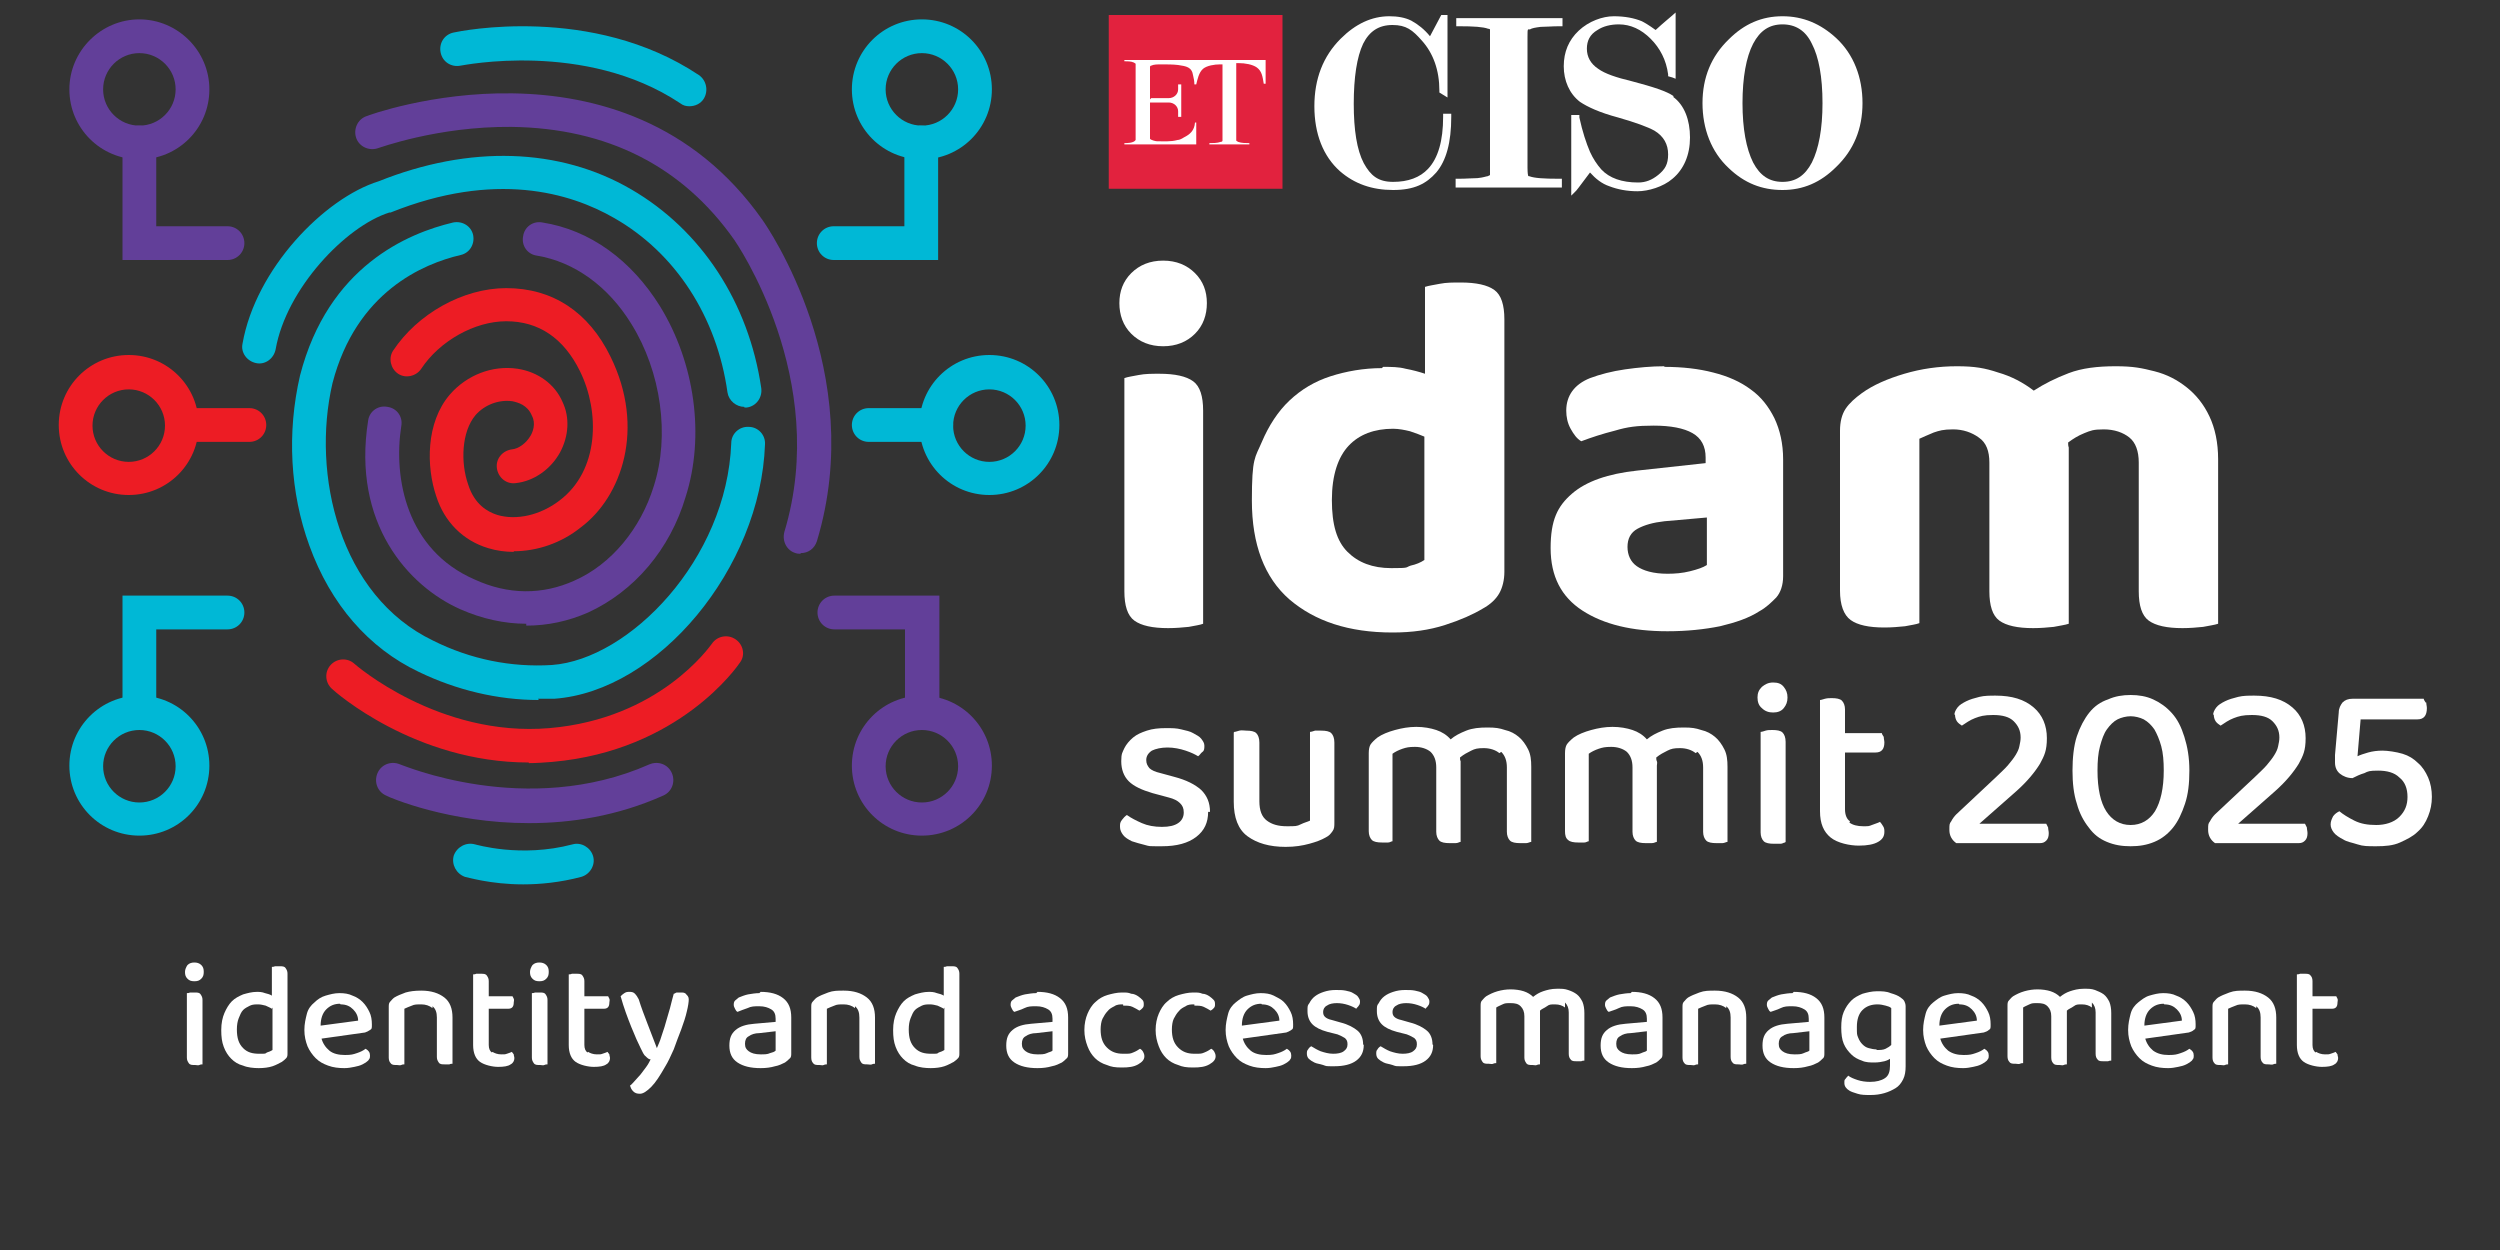 <?xml version="1.0" encoding="UTF-8"?>
<svg id="Layer_2" xmlns="http://www.w3.org/2000/svg" width="400" height="200" version="1.1" viewBox="0 0 400 200">
  <rect x="0" y="0" width="400" height="200" fill="#333333" stroke="none"/>
  <!-- Generator: Adobe Illustrator 29.3.1, SVG Export Plug-In . SVG Version: 2.1.0 Build 151)  -->
  <defs>
    <style>
      .st0 {
        fill: #00b8d6;
      }

      .st1 {
        fill: #e2223e;
      }

      .st2 {
        fill: #ed1c24;
      }

      .st3 {
        fill: #fff;
      }

      .st4 {
        fill: #623f99;
      }
    </style>
  </defs>
  <g id="Layer_1-2">
    <g>
      <path class="st3" d="M29.6,155.5c0-.4.2-.8.4-1.1.3-.3.7-.4,1.1-.4s.8.1,1.1.4.4.6.4,1.1-.1.8-.4,1.1-.6.4-1.1.4-.8-.1-1.1-.4c-.3-.3-.4-.6-.4-1.1ZM32.4,170.3c-.1,0-.3,0-.5.1s-.4,0-.7,0c-.5,0-.8,0-1-.3s-.3-.5-.3-.9v-10.3c.1,0,.3,0,.5-.1.2,0,.4,0,.7,0,.5,0,.8,0,1,.3s.3.5.3.9v10.2Z"/>
      <path class="st3" d="M41,158.7c.5,0,.9,0,1.4.2.4.1.8.2,1.1.4v-4.6c.1,0,.3,0,.5-.1.2,0,.4,0,.7,0,.5,0,.8,0,1,.3s.3.5.3.9v12.7c0,.3,0,.6-.2.8s-.4.4-.7.6c-.4.2-.9.5-1.5.7-.6.2-1.4.3-2.2.3s-1.8-.1-2.5-.4c-.8-.2-1.4-.6-1.9-1.1s-.9-1.1-1.2-1.9c-.3-.8-.4-1.6-.4-2.7s.2-2,.5-2.7.7-1.4,1.2-1.9,1.1-.8,1.8-1.1c.7-.2,1.4-.4,2.2-.4h0ZM43.5,161.4c-.3-.2-.6-.3-1-.5-.4-.1-.8-.2-1.2-.2s-.9,0-1.3.2c-.4.2-.8.4-1.1.7s-.5.8-.7,1.3c-.2.5-.3,1.1-.3,1.8,0,1.4.3,2.3,1,3s1.5.9,2.6.9.9,0,1.2-.2c.3-.1.6-.2.9-.4v-6.8h0Z"/>
      <path class="st3" d="M51.4,166c.2.9.7,1.6,1.3,2.1s1.5.7,2.5.7,1.3-.1,1.9-.3,1-.4,1.4-.7c.5.3.7.6.7,1.1s-.1.5-.3.8c-.2.2-.5.4-.9.6-.4.2-.8.3-1.3.4s-1,.2-1.6.2c-.9,0-1.8-.1-2.6-.4s-1.4-.6-2-1.2c-.5-.5-1-1.2-1.3-1.9-.3-.8-.5-1.6-.5-2.6s.2-1.8.4-2.6.7-1.4,1.2-1.8c.5-.5,1.1-.9,1.8-1.1s1.4-.4,2.2-.4,1.5.1,2.1.4c.6.2,1.2.6,1.6,1,.5.5.8,1,1.1,1.6s.4,1.3.4,2,0,.7-.3.9-.5.3-.8.4l-7.1,1h0ZM54.4,160.6c-.9,0-1.6.3-2.2.9s-.9,1.5-.9,2.6l6-.8c0-.7-.3-1.3-.8-1.8-.5-.5-1.1-.8-2-.8h0Z"/>
      <path class="st3" d="M69.2,161.3c-.5-.4-1.1-.6-1.8-.6s-1.1,0-1.5.2c-.5.2-.8.3-1.2.5v8.9c-.1,0-.3,0-.5.1s-.4,0-.7,0c-.5,0-.8,0-1-.3-.2-.2-.3-.5-.3-.9v-8c0-.4,0-.7.2-.9s.4-.5.7-.7c.5-.3,1-.5,1.8-.8.7-.2,1.5-.3,2.5-.3,1.6,0,2.8.4,3.7,1.1.9.7,1.3,1.8,1.3,3.2v7.4c-.1,0-.3,0-.5.1-.2,0-.4,0-.7,0-.5,0-.8,0-1-.3s-.3-.5-.3-.9v-6.3c0-.8-.2-1.4-.7-1.8h0Z"/>
      <path class="st3" d="M78.8,168.3c.3.2.8.4,1.4.4s.6,0,.9-.1.6-.2.8-.3c.1.1.2.3.3.4,0,.2.1.4.1.6,0,.4-.2.8-.6,1-.4.3-1.1.4-2,.4s-2.2-.3-2.9-.8-1.1-1.4-1.1-2.7v-11.3c.1,0,.3,0,.5-.1.2,0,.4,0,.7,0,.5,0,.8,0,1,.3s.3.5.3.9v2.4h3.8c0,0,.1.2.2.4s0,.4,0,.6c0,.7-.3,1-.9,1h-3.1v5.8c0,.6.2,1,.5,1.2h0Z"/>
      <path class="st3" d="M84.8,155.5c0-.4.2-.8.4-1.1.3-.3.7-.4,1.1-.4s.8.1,1.1.4.4.6.4,1.1-.1.8-.4,1.1-.6.4-1.1.4-.8-.1-1.1-.4-.4-.6-.4-1.1ZM87.6,170.3c-.1,0-.3,0-.5.1s-.4,0-.7,0c-.5,0-.8,0-1-.3s-.3-.5-.3-.9v-10.3c.1,0,.3,0,.5-.1.2,0,.4,0,.7,0,.5,0,.8,0,1,.3s.3.5.3.9c0,0,0,10.2,0,10.2Z"/>
      <path class="st3" d="M94.1,168.3c.3.2.8.4,1.4.4s.6,0,.9-.1.6-.2.8-.3c.1.1.2.3.3.4,0,.2.1.4.1.6,0,.4-.2.8-.6,1-.4.3-1.1.4-2,.4s-2.2-.3-2.9-.8-1.1-1.4-1.1-2.7v-11.3c.1,0,.3,0,.5-.1.2,0,.4,0,.7,0,.5,0,.8,0,1,.3s.3.5.3.9v2.4h3.8c0,0,.1.2.2.4s0,.4,0,.6c0,.7-.3,1-.9,1h-3.1v5.8c0,.6.2,1,.5,1.2h0Z"/>
      <path class="st3" d="M102.5,167.7c-.4-.8-.9-1.9-1.5-3.4-.6-1.5-1.2-3.1-1.7-4.9.2-.2.3-.3.6-.5s.5-.2.8-.2.6,0,.9.3c.2.2.4.5.6.9.4,1.3.9,2.6,1.4,3.9.5,1.3,1,2.6,1.5,3.9h0c.2-.5.5-1.1.7-1.8.2-.7.5-1.4.7-2.2s.5-1.6.7-2.4.4-1.6.6-2.3c.2,0,.3-.2.5-.2.2,0,.4,0,.6,0,.4,0,.7,0,.9.3.2.2.4.4.4.8s-.1,1.1-.3,1.9c-.2.9-.5,1.8-.9,2.9-.4,1-.8,2.1-1.2,3.2-.5,1.1-.9,2-1.4,2.8-.8,1.4-1.5,2.5-2.2,3.2s-1.3,1.1-1.8,1.1-.8-.1-1.1-.4-.4-.6-.5-.9c.3-.2.5-.5.8-.8.3-.3.6-.7.9-1,.3-.4.6-.8.9-1.2.3-.4.5-.8.7-1.2-.3,0-.5-.2-.8-.5-.3-.2-.5-.7-.8-1.3h0Z"/>
      <path class="st3" d="M121.7,158.7c1.5,0,2.7.3,3.6,1s1.3,1.7,1.3,3.1v5.7c0,.4,0,.7-.3.9-.2.2-.4.4-.7.6-.4.2-1,.5-1.6.6-.7.2-1.4.3-2.3.3-1.6,0-2.8-.3-3.7-.9-.9-.6-1.3-1.5-1.3-2.7s.3-1.9,1-2.5,1.7-.9,3-1l3.4-.3v-.5c0-.7-.2-1.2-.7-1.5-.5-.3-1.1-.5-1.9-.5s-1.3,0-1.9.3c-.6.2-1.1.4-1.6.6-.2-.1-.3-.3-.4-.5s-.2-.4-.2-.6,0-.5.2-.7.4-.3.6-.5c.5-.2,1-.4,1.5-.5.6-.1,1.2-.2,1.8-.2h0ZM121.7,168.7c.6,0,1.1,0,1.5-.2.4-.1.7-.2.9-.4v-3.1l-2.6.3c-.7,0-1.3.2-1.7.5-.4.2-.6.6-.6,1.2s.2.9.6,1.2,1,.5,1.9.5h0Z"/>
      <path class="st3" d="M136.8,161.3c-.5-.4-1.1-.6-1.8-.6s-1.1,0-1.5.2c-.5.2-.8.3-1.2.5v8.9c-.1,0-.3,0-.5.1s-.4,0-.7,0c-.5,0-.8,0-1-.3-.2-.2-.3-.5-.3-.9v-8c0-.4,0-.7.2-.9s.4-.5.7-.7c.5-.3,1-.5,1.8-.8s1.5-.3,2.5-.3c1.6,0,2.8.4,3.7,1.1.9.7,1.3,1.8,1.3,3.2v7.4c-.1,0-.3,0-.5.1s-.4,0-.7,0c-.5,0-.8,0-1-.3s-.3-.5-.3-.9v-6.3c0-.8-.2-1.4-.7-1.8h0Z"/>
      <path class="st3" d="M148.5,158.7c.5,0,.9,0,1.4.2.4.1.8.2,1.1.4v-4.6c.1,0,.3,0,.5-.1.2,0,.4,0,.7,0,.5,0,.8,0,1,.3s.3.5.3.9v12.7c0,.3,0,.6-.2.8s-.4.4-.7.6c-.4.2-.9.5-1.5.7-.6.2-1.4.3-2.2.3s-1.8-.1-2.5-.4c-.8-.2-1.4-.6-1.9-1.1s-.9-1.1-1.2-1.9c-.3-.8-.4-1.6-.4-2.7s.2-2,.5-2.7.7-1.4,1.2-1.9,1.1-.8,1.8-1.1c.7-.2,1.4-.4,2.2-.4h0ZM151,161.4c-.3-.2-.6-.3-1-.5-.4-.1-.8-.2-1.2-.2s-.9,0-1.3.2c-.4.2-.8.4-1.1.7-.3.3-.5.8-.7,1.3-.2.5-.3,1.1-.3,1.8,0,1.4.3,2.3,1,3s1.5.9,2.6.9.9,0,1.2-.2c.3-.1.6-.2.9-.4v-6.8h0Z"/>
      <path class="st3" d="M166,158.7c1.5,0,2.7.3,3.6,1s1.3,1.7,1.3,3.1v5.7c0,.4,0,.7-.3.9-.2.2-.4.4-.7.6-.4.2-1,.5-1.6.6-.7.2-1.4.3-2.3.3-1.6,0-2.8-.3-3.7-.9-.9-.6-1.3-1.5-1.3-2.7s.3-1.9,1-2.5,1.7-.9,3-1l3.4-.3v-.5c0-.7-.2-1.2-.7-1.5-.5-.3-1.1-.5-1.9-.5s-1.3,0-1.9.3-1.1.4-1.6.6c-.2-.1-.3-.3-.4-.5s-.2-.4-.2-.6,0-.5.2-.7.4-.3.6-.5c.5-.2,1-.4,1.5-.5.6-.1,1.2-.2,1.8-.2h0ZM166,168.7c.6,0,1.1,0,1.5-.2s.7-.2.9-.4v-3.1l-2.6.3c-.7,0-1.3.2-1.7.5-.4.2-.6.6-.6,1.2s.2.9.6,1.2,1,.5,1.9.5h0Z"/>
      <path class="st3" d="M179.7,160.7c-.5,0-1,0-1.4.3-.4.2-.8.4-1.1.8-.3.3-.6.8-.8,1.2s-.3,1.1-.3,1.7c0,1.3.3,2.2,1,2.9s1.5,1,2.6,1,1.1,0,1.6-.2.8-.4,1.1-.6c.2.1.4.3.5.5s.2.4.2.7c0,.5-.3.9-1,1.3s-1.5.5-2.6.5-1.7-.1-2.4-.4c-.7-.2-1.4-.6-1.9-1.1-.5-.5-.9-1.1-1.2-1.9s-.5-1.6-.5-2.6.2-1.9.5-2.6.7-1.4,1.3-1.9c.5-.5,1.2-.9,1.9-1.1.7-.2,1.5-.4,2.3-.4s1,0,1.5.2c.4,0,.8.2,1.1.4.3.2.5.4.7.6.2.2.2.5.2.7s0,.4-.2.6-.3.3-.5.4c-.3-.2-.7-.4-1.1-.6-.4-.2-.9-.2-1.5-.2h0Z"/>
      <path class="st3" d="M191.1,160.7c-.5,0-1,0-1.4.3-.4.2-.8.4-1.1.8-.3.3-.6.8-.8,1.2s-.3,1.1-.3,1.7c0,1.3.3,2.2,1,2.9s1.5,1,2.6,1,1.1,0,1.6-.2.8-.4,1.1-.6c.2.1.4.3.5.5s.2.4.2.7c0,.5-.3.9-1,1.3s-1.5.5-2.6.5-1.7-.1-2.4-.4c-.7-.2-1.4-.6-1.9-1.1-.5-.5-.9-1.1-1.2-1.9s-.5-1.6-.5-2.6.2-1.9.5-2.6.7-1.4,1.3-1.9c.5-.5,1.2-.9,1.9-1.1.7-.2,1.5-.4,2.3-.4s1,0,1.5.2c.4,0,.8.2,1.1.4.3.2.5.4.7.6.2.2.2.5.2.7s0,.4-.2.6-.3.3-.5.4c-.3-.2-.7-.4-1.1-.6-.4-.2-.9-.2-1.5-.2h0Z"/>
      <path class="st3" d="M198.8,166c.2.9.7,1.6,1.3,2.1s1.5.7,2.5.7,1.3-.1,1.9-.3c.6-.2,1-.4,1.4-.7.5.3.7.6.7,1.1s-.1.5-.3.8c-.2.2-.5.4-.9.6-.4.2-.8.3-1.3.4s-1,.2-1.6.2c-.9,0-1.8-.1-2.6-.4s-1.4-.6-2-1.2c-.5-.5-1-1.2-1.3-1.9-.3-.8-.5-1.6-.5-2.6s.2-1.8.4-2.6.7-1.4,1.2-1.8,1.1-.9,1.8-1.1,1.4-.4,2.2-.4,1.5.1,2.1.4,1.2.6,1.6,1c.5.5.8,1,1.1,1.6s.4,1.3.4,2,0,.7-.3.9-.5.3-.8.4l-7.1,1h0ZM201.8,160.6c-.9,0-1.6.3-2.2.9s-.9,1.5-.9,2.6l6-.8c0-.7-.3-1.3-.8-1.8-.5-.5-1.1-.8-2-.8h0Z"/>
      <path class="st3" d="M218.2,167.2c0,1.1-.4,1.9-1.2,2.5s-2,.9-3.5.9-1.2,0-1.8-.2-1-.2-1.4-.4-.7-.4-.9-.6c-.2-.2-.3-.5-.3-.8s0-.5.2-.7c.1-.2.3-.4.5-.5.5.3,1,.6,1.5.8.6.2,1.3.4,2,.4s1.3-.1,1.7-.4.6-.6.6-1.1-.1-.7-.4-1c-.3-.2-.7-.4-1.2-.6l-1.6-.4c-1.1-.3-1.9-.7-2.4-1.2s-.8-1.2-.8-2.1,0-.9.3-1.3c.2-.4.5-.8.9-1.1.4-.3.8-.5,1.4-.7.6-.2,1.2-.3,1.9-.3s1.1,0,1.6.1.9.2,1.2.4c.3.2.6.3.8.6s.3.5.3.7,0,.5-.2.7c-.1.2-.3.3-.4.5-.3-.2-.7-.4-1.3-.6-.6-.2-1.2-.3-1.8-.3s-1.2.1-1.6.4c-.4.2-.6.6-.6,1s.1.6.3.8c.2.2.6.4,1.1.5l1.4.4c1.2.3,2.1.8,2.7,1.3.6.5.9,1.3.9,2.2h0Z"/>
      <path class="st3" d="M229.3,167.2c0,1.1-.4,1.9-1.2,2.5s-2,.9-3.5.9-1.2,0-1.8-.2-1-.2-1.4-.4-.7-.4-.9-.6c-.2-.2-.3-.5-.3-.8s0-.5.2-.7c.1-.2.3-.4.5-.5.5.3,1,.6,1.5.8.6.2,1.3.4,2,.4s1.3-.1,1.7-.4.6-.6.6-1.1-.1-.7-.4-1c-.3-.2-.7-.4-1.2-.6l-1.6-.4c-1.1-.3-1.9-.7-2.4-1.2s-.8-1.2-.8-2.1,0-.9.3-1.3c.2-.4.5-.8.9-1.1.4-.3.8-.5,1.4-.7.6-.2,1.2-.3,1.9-.3s1.1,0,1.6.1.9.2,1.2.4c.3.2.6.3.8.6s.3.5.3.7,0,.5-.2.7c-.1.2-.3.3-.4.5-.3-.2-.7-.4-1.3-.6-.6-.2-1.2-.3-1.8-.3s-1.2.1-1.6.4c-.4.2-.6.6-.6,1s.1.6.3.8c.2.2.6.4,1.1.5l1.4.4c1.2.3,2.1.8,2.7,1.3.6.5.9,1.3.9,2.2h0Z"/>
      <path class="st3" d="M250.4,161.2c-.4-.3-.9-.5-1.6-.5s-.9,0-1.3.3-.8.4-1.1.7c0,.1,0,.3,0,.4,0,.2,0,.3,0,.4v7.8c-.1,0-.3,0-.5.1s-.4,0-.7,0c-.5,0-.8,0-1-.3s-.3-.5-.3-.9v-6.6c0-.7-.2-1.2-.6-1.6s-.9-.5-1.6-.5-.9,0-1.3.2-.7.3-1,.5v8.9c-.1,0-.3,0-.5.1s-.4,0-.7,0c-.5,0-.8,0-1-.3s-.3-.5-.3-.9v-8c0-.4,0-.7.2-.9s.4-.5.7-.7c.5-.3,1.1-.6,1.8-.8.7-.2,1.4-.3,2.1-.3s1.5.1,2.1.3,1.1.5,1.5.9c.5-.4,1-.7,1.6-.9.6-.2,1.3-.4,2.2-.4s1.2,0,1.8.2,1,.4,1.4.7.7.8.9,1.2c.2.5.3,1.1.3,1.8v7.6c-.1,0-.3,0-.5.1-.2,0-.4,0-.7,0-.5,0-.8,0-1-.3-.2-.2-.3-.5-.3-.9v-6.6c0-.7-.2-1.2-.6-1.6h0Z"/>
      <path class="st3" d="M261.1,158.7c1.5,0,2.7.3,3.6,1s1.3,1.7,1.3,3.1v5.7c0,.4,0,.7-.3.9-.2.2-.4.4-.7.6-.4.2-1,.5-1.6.6-.7.2-1.4.3-2.3.3-1.6,0-2.8-.3-3.7-.9-.9-.6-1.3-1.5-1.3-2.7s.3-1.9,1-2.5,1.7-.9,3-1l3.4-.3v-.5c0-.7-.2-1.2-.7-1.5-.5-.3-1.1-.5-1.9-.5s-1.3,0-1.9.3-1.1.4-1.6.6c-.2-.1-.3-.3-.4-.5s-.2-.4-.2-.6,0-.5.2-.7.4-.3.6-.5c.5-.2,1-.4,1.5-.5.6-.1,1.2-.2,1.8-.2h0ZM261.1,168.7c.6,0,1.1,0,1.5-.2s.7-.2.9-.4v-3.1l-2.6.3c-.7,0-1.3.2-1.7.5-.4.2-.6.6-.6,1.2s.2.9.6,1.2,1,.5,1.9.5h0Z"/>
      <path class="st3" d="M276.2,161.3c-.5-.4-1.1-.6-1.8-.6s-1.1,0-1.5.2c-.5.2-.8.3-1.2.5v8.9c-.1,0-.3,0-.5.1s-.4,0-.7,0c-.5,0-.8,0-1-.3-.2-.2-.3-.5-.3-.9v-8c0-.4,0-.7.2-.9s.4-.5.7-.7c.5-.3,1-.5,1.8-.8s1.5-.3,2.5-.3c1.6,0,2.8.4,3.7,1.1.9.7,1.3,1.8,1.3,3.2v7.4c-.1,0-.3,0-.5.1s-.4,0-.7,0c-.5,0-.8,0-1-.3-.2-.2-.3-.5-.3-.9v-6.3c0-.8-.2-1.4-.7-1.8h0Z"/>
      <path class="st3" d="M287,158.7c1.5,0,2.7.3,3.6,1s1.3,1.7,1.3,3.1v5.7c0,.4,0,.7-.3.9-.2.2-.4.4-.7.6-.4.2-1,.5-1.6.6-.7.2-1.4.3-2.3.3-1.6,0-2.8-.3-3.7-.9-.9-.6-1.3-1.5-1.3-2.7s.3-1.9,1-2.5,1.7-.9,3-1l3.4-.3v-.5c0-.7-.2-1.2-.7-1.5-.5-.3-1.1-.5-1.9-.5s-1.3,0-1.9.3-1.1.4-1.6.6c-.2-.1-.3-.3-.4-.5s-.2-.4-.2-.6,0-.5.2-.7.4-.3.6-.5c.5-.2,1-.4,1.5-.5.6-.1,1.2-.2,1.8-.2h0ZM287.1,168.7c.6,0,1.1,0,1.5-.2s.7-.2.9-.4v-3.1l-2.6.3c-.7,0-1.3.2-1.7.5-.4.2-.6.6-.6,1.2s.2.9.6,1.2,1,.5,1.9.5h0Z"/>
      <path class="st3" d="M302.6,169.3c-.3.2-.7.4-1.1.5s-1,.2-1.6.2-1.4,0-2-.3c-.6-.2-1.2-.5-1.7-1-.5-.5-.9-1-1.2-1.7s-.4-1.6-.4-2.6.1-1.8.4-2.5.7-1.3,1.2-1.8,1.1-.8,1.8-1.1c.7-.2,1.5-.4,2.3-.4s1.5,0,2.2.3c.7.2,1.2.4,1.6.7.3.2.5.4.6.6s.2.5.2.8v9.6c0,.8-.1,1.5-.4,2.1s-.7,1.1-1.2,1.4-1.1.6-1.8.8c-.7.2-1.4.3-2.2.3s-1.5,0-2.1-.2-1-.3-1.3-.5c-.5-.3-.8-.7-.8-1.2s0-.5.2-.7c.1-.2.3-.3.4-.5.4.3.9.5,1.5.7s1.3.3,2,.3c1,0,1.8-.2,2.4-.6s.8-1.1.8-2v-1.3h0ZM300.3,168c.5,0,1,0,1.4-.2s.7-.4.9-.6v-5.9c-.2-.2-.5-.3-.9-.4s-.8-.2-1.3-.2c-1,0-1.8.3-2.4.9-.6.6-.9,1.5-.9,2.7s0,1.2.2,1.7c.2.5.4.8.7,1.1s.6.5,1,.6c.4.1.8.2,1.2.2h0Z"/>
      <path class="st3" d="M310.4,166c.2.9.7,1.6,1.3,2.1.7.5,1.5.7,2.5.7s1.3-.1,1.9-.3,1-.4,1.4-.7c.5.3.7.6.7,1.1s-.1.5-.3.8c-.2.2-.5.4-.9.6-.4.2-.8.3-1.3.4s-1,.2-1.6.2c-.9,0-1.8-.1-2.6-.4s-1.4-.6-2-1.2c-.5-.5-1-1.2-1.3-1.9-.3-.8-.5-1.6-.5-2.6s.2-1.8.4-2.6.7-1.4,1.2-1.8,1.1-.9,1.8-1.1,1.4-.4,2.2-.4,1.5.1,2.1.4c.6.2,1.2.6,1.6,1,.5.5.8,1,1.1,1.6s.4,1.3.4,2,0,.7-.3.9c-.2.2-.5.3-.8.4l-7.1,1h0ZM313.4,160.6c-.9,0-1.6.3-2.2.9s-.9,1.5-.9,2.6l6-.8c0-.7-.3-1.3-.8-1.8-.5-.5-1.1-.8-2-.8h0Z"/>
      <path class="st3" d="M334.7,161.2c-.4-.3-.9-.5-1.6-.5s-.9,0-1.3.3-.8.4-1.1.7c0,.1,0,.3,0,.4,0,.2,0,.3,0,.4v7.8c-.1,0-.3,0-.5.1s-.4,0-.7,0c-.5,0-.8,0-1-.3-.2-.2-.3-.5-.3-.9v-6.6c0-.7-.2-1.2-.6-1.6s-.9-.5-1.6-.5-.9,0-1.3.2c-.4.2-.7.3-1,.5v8.9c-.1,0-.3,0-.5.1s-.4,0-.7,0c-.5,0-.8,0-1-.3-.2-.2-.3-.5-.3-.9v-8c0-.4,0-.7.2-.9s.4-.5.7-.7c.5-.3,1.1-.6,1.8-.8s1.4-.3,2.1-.3,1.5.1,2.1.3c.6.2,1.1.5,1.5.9.5-.4,1-.7,1.6-.9.6-.2,1.3-.4,2.2-.4s1.2,0,1.8.2c.5.2,1,.4,1.4.7s.7.8.9,1.2c.2.5.3,1.1.3,1.8v7.6c-.1,0-.3,0-.5.1-.2,0-.4,0-.7,0-.5,0-.8,0-1-.3-.2-.2-.3-.5-.3-.9v-6.6c0-.7-.2-1.2-.6-1.6h0Z"/>
      <path class="st3" d="M343.2,166c.2.9.7,1.6,1.3,2.1.7.5,1.5.7,2.5.7s1.3-.1,1.9-.3,1-.4,1.4-.7c.5.3.7.6.7,1.1s-.1.5-.3.8c-.2.2-.5.4-.9.6-.4.2-.8.3-1.3.4s-1,.2-1.6.2c-.9,0-1.8-.1-2.6-.4s-1.4-.6-2-1.2c-.5-.5-1-1.2-1.3-1.9-.3-.8-.5-1.6-.5-2.6s.2-1.8.4-2.6.7-1.4,1.2-1.8,1.1-.9,1.8-1.1,1.4-.4,2.2-.4,1.5.1,2.1.4c.6.2,1.2.6,1.6,1,.5.5.8,1,1.1,1.6s.4,1.3.4,2,0,.7-.3.9c-.2.2-.5.3-.8.4l-7.1,1h0ZM346.2,160.6c-.9,0-1.6.3-2.2.9s-.9,1.5-.9,2.6l6-.8c0-.7-.3-1.3-.8-1.8-.5-.5-1.1-.8-2-.8h0Z"/>
      <path class="st3" d="M361,161.3c-.5-.4-1.1-.6-1.8-.6s-1.1,0-1.5.2c-.5.2-.8.3-1.2.5v8.9c-.1,0-.3,0-.5.1s-.4,0-.7,0c-.5,0-.8,0-1-.3-.2-.2-.3-.5-.3-.9v-8c0-.4,0-.7.2-.9s.4-.5.7-.7c.5-.3,1-.5,1.8-.8s1.5-.3,2.5-.3c1.6,0,2.8.4,3.7,1.1.9.7,1.3,1.8,1.3,3.2v7.4c-.1,0-.3,0-.5.1s-.4,0-.7,0c-.5,0-.8,0-1-.3-.2-.2-.3-.5-.3-.9v-6.3c0-.8-.2-1.4-.7-1.8h0Z"/>
      <path class="st3" d="M370.6,168.3c.3.2.8.4,1.4.4s.6,0,.9-.1.6-.2.8-.3c.1.1.2.3.3.4,0,.2.1.4.1.6,0,.4-.2.8-.6,1-.4.3-1.1.4-2,.4s-2.2-.3-2.9-.8c-.7-.5-1.1-1.4-1.1-2.7v-11.3c.1,0,.3,0,.5-.1.2,0,.4,0,.7,0,.5,0,.8,0,1,.3.2.2.3.5.3.9v2.4h3.8c0,0,.1.2.2.4s0,.4,0,.6c0,.7-.3,1-.9,1h-3.1v5.8c0,.6.2,1,.5,1.2h0Z"/>
    </g>
    <g>
      <g>
        <g>
          <rect class="st1" x="177.4" y="2.4" width="27.8" height="27.8"/>
          <path class="st3" d="M184.2,15.7h2.8c.8,0,1.5-.6,1.5-1.4v-.8h0c.2,0,.3,0,.5,0v5.2h-.5v-.9c0-.8-.7-1.4-1.5-1.4h-3v3h0v2.3c0,.3,0,.4,0,.5.1.2.9.4,1.1.4,1.1,0,2.2.1,3.3-.2.3,0,.7-.2,1-.4,1-.5,1.7-1.1,1.8-2.4h.2v3.5h-11.5v-.2c.4,0,1.5,0,1.8-.5,0,0,0-.3,0-.7v-10.7c0-.4,0-.7,0-.8,0,0-.1-.1-.3-.2-.4-.2-1.1-.2-1.5-.2v-.2h22.6v3.8h-.3c-.2-1.2-.3-2-1.1-2.6-.7-.5-1.9-.7-2.9-.7s-.4,0-.4,0c0,0,0,0,0,.4v11.2c0,.4,0,.7,0,.8,0,0,.1.1.3.2.5.2,1.3.2,1.8.2v.2h-6.4v-.2c.5,0,1.3,0,1.8-.2.2,0,.3-.1.3-.2s0-.3,0-.7v-11.1c0-.4,0-.4,0-.4,0,0-.2,0-.4,0-.9,0-2.1.2-2.7.7-.7.6-.9,1.7-1.1,2.5h-.3c0-.5-.1-1-.2-1.4-.2-1.4-1.1-1.5-2.4-1.7-.8-.1-1.8-.1-2.7-.1-.6,0-1.2,0-1.6.2-.1,0-.2.1-.2.2,0,0,0,.2,0,.6v1.6h0v3"/>
        </g>
        <g>
          <path class="st3" d="M230.9,18.7c0,3.8-.8,6.6-2.4,8.3-1.3,1.4-3.2,2.1-5.6,2.1s-3.6-1-4.7-3c-1.1-2.1-1.6-5.3-1.6-9.5s.5-7.5,1.5-9.6c1-2,2.5-3,4.7-3s3.2.8,4.7,2.5c1.8,2,2.8,4.7,2.8,8v.3l1.3.8V2.4h-1l-1.8,3.4c-.9-1.1-1.9-1.9-3-2.5-1-.5-2.2-.7-3.5-.7-2.8,0-5.4,1.2-7.8,3.6-2.8,2.8-4.2,6.4-4.2,10.8s1.4,8,4.1,10.4c2.3,2,5.1,3,8.5,3s5.3-1,6.9-2.8c1.6-1.9,2.4-4.8,2.4-8.9v-.5h-1.3v.5h0Z"/>
          <path class="st3" d="M232.9,4.2h.5c2.4,0,3.9.1,4.7.4.2,0,.3.1.3.1,0,0,0,.3,0,1.2v20.9c0,1,0,1.2,0,1.2,0,0-.1.1-.4.2-.2,0-.6.2-1.6.3-.8,0-1.8.1-3,.1h-.5v1.4h17v-1.4h-.5c-2.4,0-3.9-.1-4.7-.4-.2,0-.2-.1-.2-.1h0s-.1-.3-.1-1.3V5.9c0-.8,0-1.1.1-1.2h.3c.3-.2.9-.3,1.7-.4.8,0,1.8-.1,3-.1h.5v-1.3h-17s0,1.3,0,1.3Z"/>
          <path class="st3" d="M267.8,15.4c-1.1-.8-3.3-1.5-6.7-2.4-2.5-.6-4.3-1.2-5.4-2-1.2-.8-1.8-1.9-1.8-3.2s.5-2.3,1.7-3c.9-.6,2.1-.9,3.4-.9,1.9,0,3.6.8,5.1,2.3,1.5,1.5,2.5,3.4,2.8,5.7v.3s.7.2.7.2h0l.5.2V2l-.8.7c-.2.2-1,.8-2.4,2.1-1.1-.8-1.8-1.2-2.2-1.4-1.2-.5-2.7-.8-4.5-.8s-4,.8-5.6,2.3-2.4,3.4-2.4,5.7.9,4.4,2.6,5.7c1.2.8,3.1,1.7,6.1,2.5,2.8.8,4.7,1.5,5.8,2.1,1.5.9,2.2,2.2,2.2,3.8s-.5,2.4-1.6,3.3c-1,.8-2,1.2-3.2,1.2-2.6,0-4.6-.7-5.9-2.1-.7-.8-1.3-1.7-1.8-2.8-.6-1.4-1.2-3.2-1.7-5.5v-.4c0,0-.6,0-.6,0h-.7v12.9l.8-.8s.2-.2,2.2-2.9c.9,1,1.9,1.8,3.1,2.2,1.3.5,2.8.8,4.5.8s4.1-.7,5.6-2c1.8-1.5,2.8-3.8,2.8-6.6s-.9-5.2-2.7-6.5h0Z"/>
          <path class="st3" d="M293.8,6.1c-2.5-2.3-5.3-3.5-8.6-3.5s-6.1,1.2-8.6,3.7c-2.8,2.7-4.2,6.1-4.2,10.2s1.4,7.8,4.2,10.4c2.5,2.4,5.3,3.5,8.6,3.5s6.1-1.2,8.6-3.7c2.8-2.7,4.2-6.1,4.2-10.2s-1.4-7.8-4.2-10.4h0ZM291.6,16.5c0,4.1-.6,7.3-1.7,9.5-1.1,2.1-2.6,3.1-4.7,3.1s-3.6-1-4.7-3.1c-1.1-2.2-1.7-5.4-1.7-9.5s.6-7.4,1.7-9.5c1.1-2.1,2.6-3.1,4.7-3.1s3.7,1,4.7,3.1c1.1,2.1,1.7,5.3,1.7,9.5h0Z"/>
        </g>
      </g>
      <g>
        <path class="st3" d="M193.3,129.9c0,1.7-.6,3-1.9,4-1.3,1-3.1,1.5-5.5,1.5s-1.9,0-2.7-.2-1.5-.4-2.1-.6c-.6-.3-1.1-.6-1.4-1s-.5-.8-.5-1.3,0-.7.3-1.1.5-.6.8-.8c.7.5,1.5.9,2.4,1.3.9.4,2,.6,3.2.6s2-.2,2.6-.6.9-1,.9-1.7-.2-1.1-.6-1.5c-.4-.4-1-.7-1.8-.9l-2.6-.7c-1.7-.5-3-1.1-3.8-1.9s-1.2-1.9-1.2-3.2.2-1.4.5-2.1c.3-.6.8-1.2,1.4-1.7s1.3-.8,2.2-1.1c.9-.3,1.9-.4,3-.4s1.7,0,2.5.2,1.4.3,1.9.6,1,.5,1.3.9c.3.4.5.7.5,1.1s0,.8-.3,1-.4.5-.7.7c-.5-.3-1.1-.6-2-.9s-1.9-.5-2.9-.5-1.9.2-2.5.5c-.6.4-.9.9-.9,1.5s.2.9.5,1.3c.3.3.9.6,1.8.8l2.2.6c1.9.5,3.3,1.2,4.3,2.1.9.9,1.4,2,1.4,3.5h0Z"/>
        <path class="st3" d="M197.5,117.1c.2,0,.4-.1.8-.2s.7,0,1.1,0c.7,0,1.3.1,1.6.4s.5.8.5,1.5v9.4c0,1.5.4,2.5,1.2,3.1.8.6,1.8.9,3.2.9s1.6,0,2.2-.3,1.1-.4,1.5-.6v-14.2c.2,0,.5-.1.8-.2.3,0,.7,0,1,0,.7,0,1.3.1,1.6.4s.5.8.5,1.5v12.8c0,.6,0,1-.3,1.4s-.5.7-1.1,1c-.7.4-1.5.7-2.6,1s-2.3.5-3.8.5c-2.6,0-4.6-.6-6.1-1.7s-2.2-3-2.2-5.5v-11.1h0Z"/>
        <path class="st3" d="M239.9,120.5c-.6-.5-1.5-.8-2.5-.8s-1.4.1-2,.4c-.6.3-1.2.6-1.8,1.1,0,.2,0,.4.1.6,0,.2,0,.5,0,.7v12.2c-.2,0-.4.2-.8.2s-.7,0-1,0c-.7,0-1.3-.1-1.6-.4s-.5-.8-.5-1.4v-10.3c0-1.1-.3-1.9-.9-2.5-.6-.5-1.5-.8-2.5-.8s-1.4.1-2,.3-1.2.5-1.6.8v14c-.2,0-.4.2-.7.2s-.7,0-1,0c-.7,0-1.3-.1-1.6-.4s-.5-.8-.5-1.4v-12.5c0-.6.1-1.1.3-1.4s.6-.7,1.1-1.1c.7-.5,1.7-.9,2.8-1.2,1.1-.3,2.2-.5,3.4-.5s2.3.2,3.2.5c.9.3,1.7.8,2.3,1.5.7-.6,1.5-1,2.5-1.4,1-.4,2.1-.5,3.4-.5s1.9.1,2.8.4c.9.2,1.6.6,2.2,1.1.6.5,1.1,1.2,1.5,2,.4.8.5,1.7.5,2.8v12c-.2,0-.5.2-.8.2-.3,0-.7,0-1,0-.7,0-1.3-.1-1.6-.4s-.5-.8-.5-1.4v-10.3c0-1.1-.3-1.9-.9-2.5h0Z"/>
        <path class="st3" d="M271.3,120.5c-.6-.5-1.5-.8-2.5-.8s-1.4.1-2,.4-1.2.6-1.8,1.1c0,.2,0,.4.1.6s0,.5,0,.7v12.2c-.2,0-.4.2-.8.2s-.7,0-1,0c-.7,0-1.3-.1-1.6-.4s-.5-.8-.5-1.4v-10.3c0-1.1-.3-1.9-.9-2.5-.6-.5-1.5-.8-2.5-.8s-1.4.1-2,.3c-.6.2-1.2.5-1.6.8v14c-.2,0-.4.2-.7.2s-.7,0-1,0c-.7,0-1.3-.1-1.6-.4-.4-.3-.5-.8-.5-1.4v-12.5c0-.6.1-1.1.3-1.4s.6-.7,1.1-1.1c.7-.5,1.7-.9,2.8-1.2,1.1-.3,2.2-.5,3.4-.5s2.3.2,3.2.5c.9.3,1.7.8,2.3,1.5.7-.6,1.5-1,2.5-1.4,1-.4,2.1-.5,3.4-.5s1.9.1,2.8.4c.9.2,1.6.6,2.2,1.1.6.5,1.1,1.2,1.5,2,.4.8.5,1.7.5,2.8v12c-.2,0-.5.2-.8.2-.3,0-.7,0-1,0-.7,0-1.3-.1-1.6-.4s-.5-.8-.5-1.4v-10.3c0-1.1-.3-1.9-.9-2.5h0Z"/>
        <path class="st3" d="M281.2,111.6c0-.7.2-1.2.7-1.7.5-.4,1-.7,1.8-.7s1.3.2,1.7.7c.4.5.6,1,.6,1.7s-.2,1.2-.6,1.7-1,.7-1.7.7-1.3-.2-1.8-.7c-.5-.4-.7-1-.7-1.7ZM285.6,134.8c-.2,0-.4.2-.7.2-.3,0-.7,0-1.1,0-.7,0-1.3-.1-1.6-.4s-.5-.8-.5-1.4v-16.1c.2,0,.5-.1.8-.2s.7-.1,1.1-.1c.7,0,1.3.1,1.6.4.3.3.5.8.5,1.5v16h0Z"/>
        <path class="st3" d="M295.9,131.6c.5.4,1.3.6,2.2.6s.9,0,1.4-.2.9-.3,1.3-.5c.2.2.3.4.5.7s.2.6.2.9c0,.7-.3,1.2-1,1.6-.7.4-1.7.6-3.1.6s-3.4-.4-4.5-1.3-1.7-2.2-1.7-4.2v-17.8c.2,0,.4-.1.8-.2s.7-.1,1.1-.1c.7,0,1.3.1,1.6.4.3.3.5.8.5,1.4v3.8h5.9c0,.2.2.4.3.6,0,.3.1.6.1.9,0,1.1-.5,1.6-1.4,1.6h-4.9v9.1c0,.9.3,1.6.8,1.9h0Z"/>
        <path class="st3" d="M312.7,114.4c0-.4.2-.8.5-1.2.3-.4.8-.7,1.4-1,.6-.3,1.3-.5,2.1-.7.8-.2,1.7-.2,2.6-.2,2.6,0,4.6.6,6.1,1.9,1.4,1.2,2.1,2.9,2.1,4.9s-.4,2.8-1.1,4.1c-.8,1.3-2,2.8-3.8,4.4l-5.9,5.2h10.7c.1.2.2.4.3.6,0,.3.1.6.1.9,0,.5-.1.9-.4,1.2s-.6.4-1,.4h-13.4c-.7-.5-1.1-1.2-1.1-2.1s0-1,.3-1.4c.2-.4.5-.8.8-1.1l6.4-6c.7-.7,1.4-1.3,1.9-1.9s.9-1.1,1.2-1.6c.3-.5.5-.9.6-1.4.1-.5.2-.9.2-1.4,0-1.1-.4-1.9-1.1-2.6s-1.8-1-3.3-1-2.1.2-2.9.5-1.5.8-2.1,1.2c-.3-.2-.6-.4-.8-.7s-.3-.7-.3-1.1h0Z"/>
        <path class="st3" d="M340.9,135.4c-1.4,0-2.6-.2-3.8-.7-1.2-.5-2.1-1.2-2.9-2.3-.8-1-1.5-2.3-1.9-3.8-.5-1.5-.7-3.3-.7-5.3s.2-4,.7-5.5c.5-1.5,1.2-2.8,2-3.8s1.8-1.7,3-2.1c1.1-.5,2.3-.7,3.6-.7s2.5.2,3.6.7c1.1.5,2.1,1.2,3,2.2s1.5,2.2,2,3.8.8,3.3.8,5.4-.2,3.8-.7,5.3-1.1,2.8-1.9,3.8-1.8,1.8-3,2.3c-1.2.5-2.4.7-3.8.7ZM346.2,123.3c0-1.5-.1-2.8-.4-3.9-.3-1.1-.7-2-1.1-2.7-.5-.7-1-1.2-1.7-1.6-.6-.3-1.4-.5-2.1-.5s-1.5.2-2.1.5-1.2.9-1.7,1.6c-.5.7-.8,1.6-1.1,2.7s-.4,2.4-.4,3.9c0,2.9.5,5.1,1.4,6.5s2.2,2.2,3.9,2.2,3-.8,3.9-2.2c.9-1.5,1.4-3.7,1.4-6.5h0Z"/>
        <path class="st3" d="M354.1,114.4c0-.4.2-.8.5-1.2.3-.4.8-.7,1.4-1,.6-.3,1.3-.5,2.1-.7.8-.2,1.7-.2,2.6-.2,2.6,0,4.6.6,6.1,1.9,1.4,1.2,2.1,2.9,2.1,4.9s-.4,2.8-1.1,4.1c-.8,1.3-2,2.8-3.8,4.4l-5.9,5.2h10.7c.1.2.2.4.3.6,0,.3.1.6.1.9,0,.5-.1.9-.4,1.2s-.6.4-1,.4h-13.4c-.7-.5-1.1-1.2-1.1-2.1s0-1,.3-1.4c.2-.4.5-.8.8-1.1l6.4-6c.7-.7,1.4-1.3,1.9-1.9s.9-1.1,1.2-1.6c.3-.5.5-.9.6-1.4.1-.5.2-.9.2-1.4,0-1.1-.4-1.9-1.1-2.6s-1.8-1-3.3-1-2.1.2-2.9.5-1.5.8-2.1,1.2c-.3-.2-.6-.4-.8-.7s-.3-.7-.3-1.1h0Z"/>
        <path class="st3" d="M388.2,112.4c0,.3.1.6.1.9,0,1.2-.5,1.8-1.5,1.8h-9.1l-.5,5.9c.4-.2,1-.4,1.7-.6s1.5-.3,2.3-.3,2.2.2,3.2.5,1.8.8,2.5,1.5c.7.6,1.2,1.4,1.6,2.3.4.9.6,2,.6,3.1s-.2,2.1-.6,3.1-.9,1.8-1.7,2.5c-.7.7-1.7,1.2-2.8,1.7s-2.4.6-3.8.6-2.1,0-3-.3-1.7-.4-2.3-.8c-.6-.3-1.2-.7-1.5-1.1s-.5-.8-.5-1.3.2-.9.4-1.3c.3-.4.6-.6,1-.8.6.5,1.4,1,2.4,1.5s2.1.7,3.5.7,2.8-.4,3.7-1.3,1.3-1.9,1.3-3.2-.4-2.4-1.3-3.1c-.8-.8-2-1.1-3.4-1.1s-1.6.1-2.2.4c-.7.2-1.3.5-1.9.8-.8,0-1.5-.3-2-.7-.5-.4-.8-1-.8-1.8v-.5c0-.2,0-.4,0-.7l.6-6.8c0-.7.3-1.2.6-1.6.4-.4.9-.6,1.6-.6h11.4c0,.2.2.4.3.6h0Z"/>
      </g>
      <g>
        <path class="st0" d="M119.1,65.1c-1.3,0-2.5-1-2.7-2.3-1.7-12.1-8.3-22.3-18.1-27.9-7.1-4.1-19.1-7.6-35.8-.9h-.2c-7,2.2-16.5,12.2-18.2,21.9-.3,1.5-1.7,2.5-3.1,2.2-1.5-.3-2.5-1.7-2.2-3.1,2.1-12,13.1-23.3,21.8-26,14.5-5.8,28.9-5.4,40.4,1.3,11.2,6.5,18.8,18.1,20.8,31.8.2,1.5-.8,2.9-2.3,3.1-.1,0-.3,0-.4,0Z"/>
        <path class="st0" d="M86.2,112c-6.6,0-13.2-1.6-19.2-4.5-8-3.8-14.1-10.8-17.5-20.2-3.1-8.5-3.6-18.1-1.5-27.2,4.5-17.5,17.3-22.8,24.5-24.5,1.5-.3,2.9.6,3.2,2,.3,1.5-.6,2.9-2,3.2-6,1.4-16.7,5.9-20.5,20.5-3.4,14.6,1.1,34,16.1,41.2,6,3,12.5,4.3,19,3.9,12.4-.9,28-16.9,28.7-35.5,0-1.5,1.3-2.7,2.8-2.6,1.5,0,2.7,1.3,2.6,2.8-.7,19.8-17.1,39.5-33.7,40.7-.9,0-1.7,0-2.6,0Z"/>
        <path class="st4" d="M84.2,99.8c-3.5,0-7.1-.8-10.5-2.3-8.4-3.7-17.4-13.8-14.8-30.2.2-1.5,1.6-2.5,3.1-2.2,1.5.2,2.5,1.6,2.2,3.1-1.3,8.4.9,19.8,11.7,24.5,5.4,2.5,10.9,2.5,16,.2,5.9-2.6,10.6-8.3,12.7-15.1,2.6-8.1,1.2-18.3-3.6-26-3.7-6-9.1-9.9-15.1-10.9-1.5-.2-2.5-1.6-2.2-3.1.2-1.5,1.6-2.5,3.1-2.2,7.6,1.2,14.2,6,18.8,13.4,5.6,9.1,7.2,20.8,4.1,30.5-2.5,8.4-8.2,15.1-15.6,18.5-3.2,1.4-6.5,2.1-9.9,2.1Z"/>
        <path class="st2" d="M82.2,88.3c-1.4,0-2.8-.2-4.1-.6-4-1.2-7-4.2-8.3-8.3-1.6-4.7-1.7-11.8,2.2-16.3,2.7-3.1,6.8-4.7,10.8-4.1,3.3.5,6,2.5,7.2,5.3,1.2,2.5,1,5.5-.4,8.1-1.5,2.7-4.2,4.6-7.1,4.9-1.5.2-2.8-.9-3-2.4-.2-1.5.9-2.8,2.4-3,1.1-.1,2.3-1,3-2.2.3-.5.9-1.9.2-3.2h0c-.7-1.7-2.2-2.1-3.1-2.3-2.1-.3-4.4.5-5.9,2.2-2.3,2.7-2.4,7.7-1.2,11.1,1,3.2,3.1,4.4,4.7,4.9,3.1.9,6.9,0,9.9-2.3,6.4-4.8,6.5-14.2,3.3-20.7-2.6-5.3-6.6-8-11.8-8-5.1,0-10.7,3.2-13.6,7.6-.8,1.2-2.5,1.6-3.7.8-1.2-.8-1.6-2.5-.8-3.7,3.9-5.9,11.2-10,18.1-10,7.4,0,13.2,3.8,16.7,11,5.6,11.4,1.8,22.4-4.8,27.3-3.1,2.5-7,3.8-10.7,3.8Z"/>
        <path class="st2" d="M84.6,122c-18.2,0-31-11.3-31.5-11.8-1.1-1-1.2-2.7-.2-3.8,1-1.1,2.7-1.2,3.8-.2h0c.1.1,13.5,11.8,31.2,10.3,17.6-1.5,25.6-13,26-13.5.8-1.2,2.5-1.6,3.8-.7,1.2.8,1.6,2.5.7,3.7-.4.6-9.7,14.1-30,15.9-1.3.1-2.5.2-3.8.2Z"/>
        <path class="st4" d="M84.6,131.7c-12.7,0-22.3-4.1-22.8-4.4-1.4-.6-2-2.2-1.4-3.6.6-1.4,2.2-2,3.6-1.4h0c.2,0,20.2,8.7,39.9,0,1.4-.6,3,0,3.6,1.4.6,1.4,0,3-1.4,3.6-7.4,3.3-14.8,4.4-21.4,4.4Z"/>
        <path class="st0" d="M83.7,141.5c-5.3,0-9.1-1.2-9.3-1.2-1.4-.5-2.2-2-1.8-3.4.5-1.4,2-2.2,3.4-1.8.1,0,7.3,2.2,15.6,0,1.4-.4,2.9.5,3.3,1.9.4,1.4-.5,2.9-1.9,3.3-3.4.9-6.6,1.2-9.3,1.2Z"/>
        <path class="st4" d="M128.1,88.6c-.3,0-.5,0-.8-.1-1.4-.4-2.2-1.9-1.8-3.4,7.4-24.5-7.8-46.4-8-46.7-8.3-11.8-20.3-17.9-35.7-18.1-11.8-.1-21.2,3.4-21.3,3.4-1.4.5-3-.2-3.5-1.6-.5-1.4.2-3,1.6-3.5.4-.2,41.1-15.1,63.4,16.6.7,1,16.9,24.3,8.7,51.4-.4,1.2-1.4,1.9-2.6,1.9Z"/>
        <path class="st0" d="M110.3,17c-.5,0-1-.1-1.5-.5-15.2-10.1-34.9-6-35.1-6-1.5.3-2.9-.6-3.2-2.1-.3-1.5.6-2.9,2.1-3.2.9-.2,22.1-4.6,39.2,6.8,1.2.8,1.6,2.5.8,3.8-.5.8-1.4,1.2-2.3,1.2Z"/>
        <path class="st0" d="M150.2,41.6h-16.8c-1.5,0-2.7-1.2-2.7-2.7s1.2-2.7,2.7-2.7h11.3v-13.4c0-1.5,1.2-2.7,2.7-2.7s2.7,1.2,2.7,2.7v18.8Z"/>
        <path class="st0" d="M147.5,25.5c-6.2,0-11.2-5-11.2-11.2s5-11.2,11.2-11.2,11.2,5,11.2,11.2-5,11.2-11.2,11.2ZM147.5,8.5c-3.2,0-5.8,2.6-5.8,5.8s2.6,5.8,5.8,5.8,5.8-2.6,5.8-5.8-2.6-5.8-5.8-5.8Z"/>
        <path class="st4" d="M36.4,41.6h-16.8v-18.8c0-1.5,1.2-2.7,2.7-2.7s2.7,1.2,2.7,2.7v13.4h11.4c1.5,0,2.7,1.2,2.7,2.7s-1.2,2.7-2.7,2.7Z"/>
        <path class="st4" d="M22.3,25.5c-6.2,0-11.2-5-11.2-11.2S16.2,3.1,22.3,3.1s11.2,5,11.2,11.2-5,11.2-11.2,11.2ZM22.3,8.5c-3.2,0-5.8,2.6-5.8,5.8s2.6,5.8,5.8,5.8,5.8-2.6,5.8-5.8-2.6-5.8-5.8-5.8Z"/>
        <path class="st2" d="M20.6,79.2c-6.2,0-11.2-5-11.2-11.2s5-11.2,11.2-11.2,11.2,5,11.2,11.2-5,11.2-11.2,11.2ZM20.6,62.3c-3.2,0-5.8,2.6-5.8,5.8s2.6,5.8,5.8,5.8,5.8-2.6,5.8-5.8-2.6-5.8-5.8-5.8Z"/>
        <path class="st4" d="M147.5,116.8c-1.5,0-2.7-1.2-2.7-2.7v-13.4h-11.3c-1.5,0-2.7-1.2-2.7-2.7s1.2-2.7,2.7-2.7h16.8v18.8c0,1.5-1.2,2.7-2.7,2.7Z"/>
        <path class="st4" d="M147.5,133.7c-6.2,0-11.2-5-11.2-11.2s5-11.2,11.2-11.2,11.2,5,11.2,11.2-5,11.2-11.2,11.2ZM147.5,116.8c-3.2,0-5.8,2.6-5.8,5.8s2.6,5.8,5.8,5.8,5.8-2.6,5.8-5.8-2.6-5.8-5.8-5.8Z"/>
        <path class="st0" d="M22.3,116.8c-1.5,0-2.7-1.2-2.7-2.7v-18.8h16.8c1.5,0,2.7,1.2,2.7,2.7s-1.2,2.7-2.7,2.7h-11.4v13.4c0,1.5-1.2,2.7-2.7,2.7Z"/>
        <path class="st0" d="M22.3,133.7c-6.2,0-11.2-5-11.2-11.2s5-11.2,11.2-11.2,11.2,5,11.2,11.2-5,11.2-11.2,11.2ZM22.3,116.8c-3.2,0-5.8,2.6-5.8,5.8s2.6,5.8,5.8,5.8,5.8-2.6,5.8-5.8-2.6-5.8-5.8-5.8Z"/>
        <path class="st2" d="M39.9,70.7h-10.8c-1.5,0-2.7-1.2-2.7-2.7s1.2-2.7,2.7-2.7h10.8c1.5,0,2.7,1.2,2.7,2.7s-1.2,2.7-2.7,2.7Z"/>
        <path class="st0" d="M158.3,79.2c-6.2,0-11.2-5-11.2-11.2s5-11.2,11.2-11.2,11.2,5,11.2,11.2-5,11.2-11.2,11.2ZM158.3,62.3c-3.2,0-5.8,2.6-5.8,5.8s2.6,5.8,5.8,5.8,5.8-2.6,5.8-5.8-2.6-5.8-5.8-5.8Z"/>
        <path class="st0" d="M149.8,70.7h-10.8c-1.5,0-2.7-1.2-2.7-2.7s1.2-2.7,2.7-2.7h10.8c1.5,0,2.7,1.2,2.7,2.7s-1.2,2.7-2.7,2.7Z"/>
      </g>
      <g>
        <path class="st3" d="M179.1,48.5c0-1.9.6-3.5,1.9-4.8,1.3-1.3,3-2,5.1-2s3.8.7,5.1,2c1.3,1.3,1.9,2.9,1.9,4.8s-.6,3.6-1.9,4.9-3,2-5.1,2-3.8-.7-5.1-2c-1.3-1.3-1.9-3-1.9-4.9ZM192.5,99.8c-.5.2-1.3.3-2.3.5-1,.1-2.1.2-3.3.2-2.5,0-4.3-.4-5.4-1.2-1.1-.8-1.6-2.4-1.6-4.7v-34.1c.5-.2,1.3-.3,2.3-.5s2.1-.2,3.3-.2c2.5,0,4.3.4,5.4,1.2,1.1.8,1.6,2.4,1.6,4.7v34.1h0Z"/>
        <path class="st3" d="M221.3,58.7c1.3,0,2.5,0,3.6.3,1.1.2,2.2.5,3.1.8v-13.9c.6-.2,1.4-.3,2.4-.5s2.1-.2,3.3-.2c2.5,0,4.3.4,5.4,1.2,1.1.8,1.6,2.4,1.6,4.7v40.4c0,1.3-.3,2.5-.8,3.4s-1.4,1.8-2.7,2.5c-1.5.9-3.5,1.8-6,2.6s-5.2,1.2-8.4,1.2c-7,0-12.4-1.8-16.5-5.3-4-3.5-6-8.8-6-15.8s.5-6.8,1.6-9.4,2.6-4.9,4.4-6.6c1.9-1.8,4.1-3.1,6.6-3.9,2.5-.8,5.3-1.3,8.2-1.3h0ZM228,69.9c-.7-.3-1.5-.6-2.4-.9-.8-.2-1.8-.4-2.7-.4-3,0-5.4.9-7.1,2.7s-2.7,4.7-2.7,8.7.8,6.6,2.5,8.3c1.7,1.7,4,2.6,7,2.6s2.2-.1,3.1-.4c.9-.2,1.6-.5,2.2-.9v-19.9Z"/>
        <path class="st3" d="M266.3,58.7c2.9,0,5.5.3,7.8.9,2.4.6,4.4,1.5,6,2.7,1.7,1.2,2.9,2.8,3.8,4.6.9,1.9,1.4,4.1,1.4,6.6v18.7c0,1.4-.4,2.6-1.1,3.4-.8.8-1.6,1.6-2.7,2.2-1.7,1.1-3.8,1.8-6.3,2.4-2.5.5-5.3.8-8.4.8-5.7,0-10.2-1.1-13.6-3.3-3.4-2.2-5.1-5.5-5.1-10s1.1-6.7,3.4-8.7c2.3-2,5.8-3.2,10.4-3.7l11-1.2v-.9c0-1.8-.7-3.1-2.1-3.9s-3.5-1.2-6.2-1.2-4.2.2-6.2.8c-2,.5-3.8,1.1-5.4,1.7-.7-.4-1.2-1.1-1.7-2-.5-.9-.7-1.9-.7-2.9,0-2.4,1.3-4.2,3.8-5.2,1.6-.6,3.5-1.1,5.6-1.4,2.1-.3,4.2-.5,6.3-.5h0ZM266.8,91.8c1.2,0,2.4-.1,3.6-.4s2.1-.6,2.7-1v-7.6l-6.8.6c-1.8.2-3.2.6-4.3,1.2-1.1.6-1.6,1.6-1.6,2.9s.5,2.4,1.5,3.1,2.6,1.2,4.9,1.2h0Z"/>
        <path class="st3" d="M354.9,99.8c-.6.2-1.4.3-2.4.5-1,.1-2.1.2-3.3.2-2.5,0-4.3-.4-5.4-1.2s-1.6-2.4-1.6-4.7v-20.6c0-1.8-.5-3.2-1.5-4s-2.4-1.3-4.1-1.3-2.1.2-3.1.6c-1,.4-1.8.9-2.6,1.5,0,.3,0,.5.1.8,0,.3,0,.5,0,.8v27.4c-.6.2-1.4.3-2.4.5-1,.1-2.1.2-3.3.2-2.5,0-4.3-.4-5.4-1.2s-1.6-2.4-1.6-4.7v-20.6c0-1.8-.5-3.2-1.7-4-1.1-.8-2.5-1.3-4.1-1.3s-2.2.2-3.1.5c-.9.4-1.7.7-2.3,1v29.5c-.5.2-1.3.3-2.3.5-1,.1-2.1.2-3.3.2-2.5,0-4.3-.4-5.4-1.2-1.1-.8-1.7-2.4-1.7-4.7v-25.6c0-1.4.3-2.6.9-3.5.6-.9,1.5-1.7,2.6-2.5,1.8-1.3,4.1-2.3,6.8-3.1s5.5-1.2,8.4-1.2,4.5.3,6.6,1c2.1.6,4,1.6,5.7,2.9,1.7-1.1,3.5-2,5.6-2.8,2.1-.8,4.6-1.1,7.5-1.1s4.2.3,6.2.8c2,.5,3.7,1.4,5.2,2.6s2.7,2.7,3.6,4.6c.9,1.9,1.4,4.2,1.4,6.9v26.1h0Z"/>
      </g>
    </g>
  </g>
</svg>